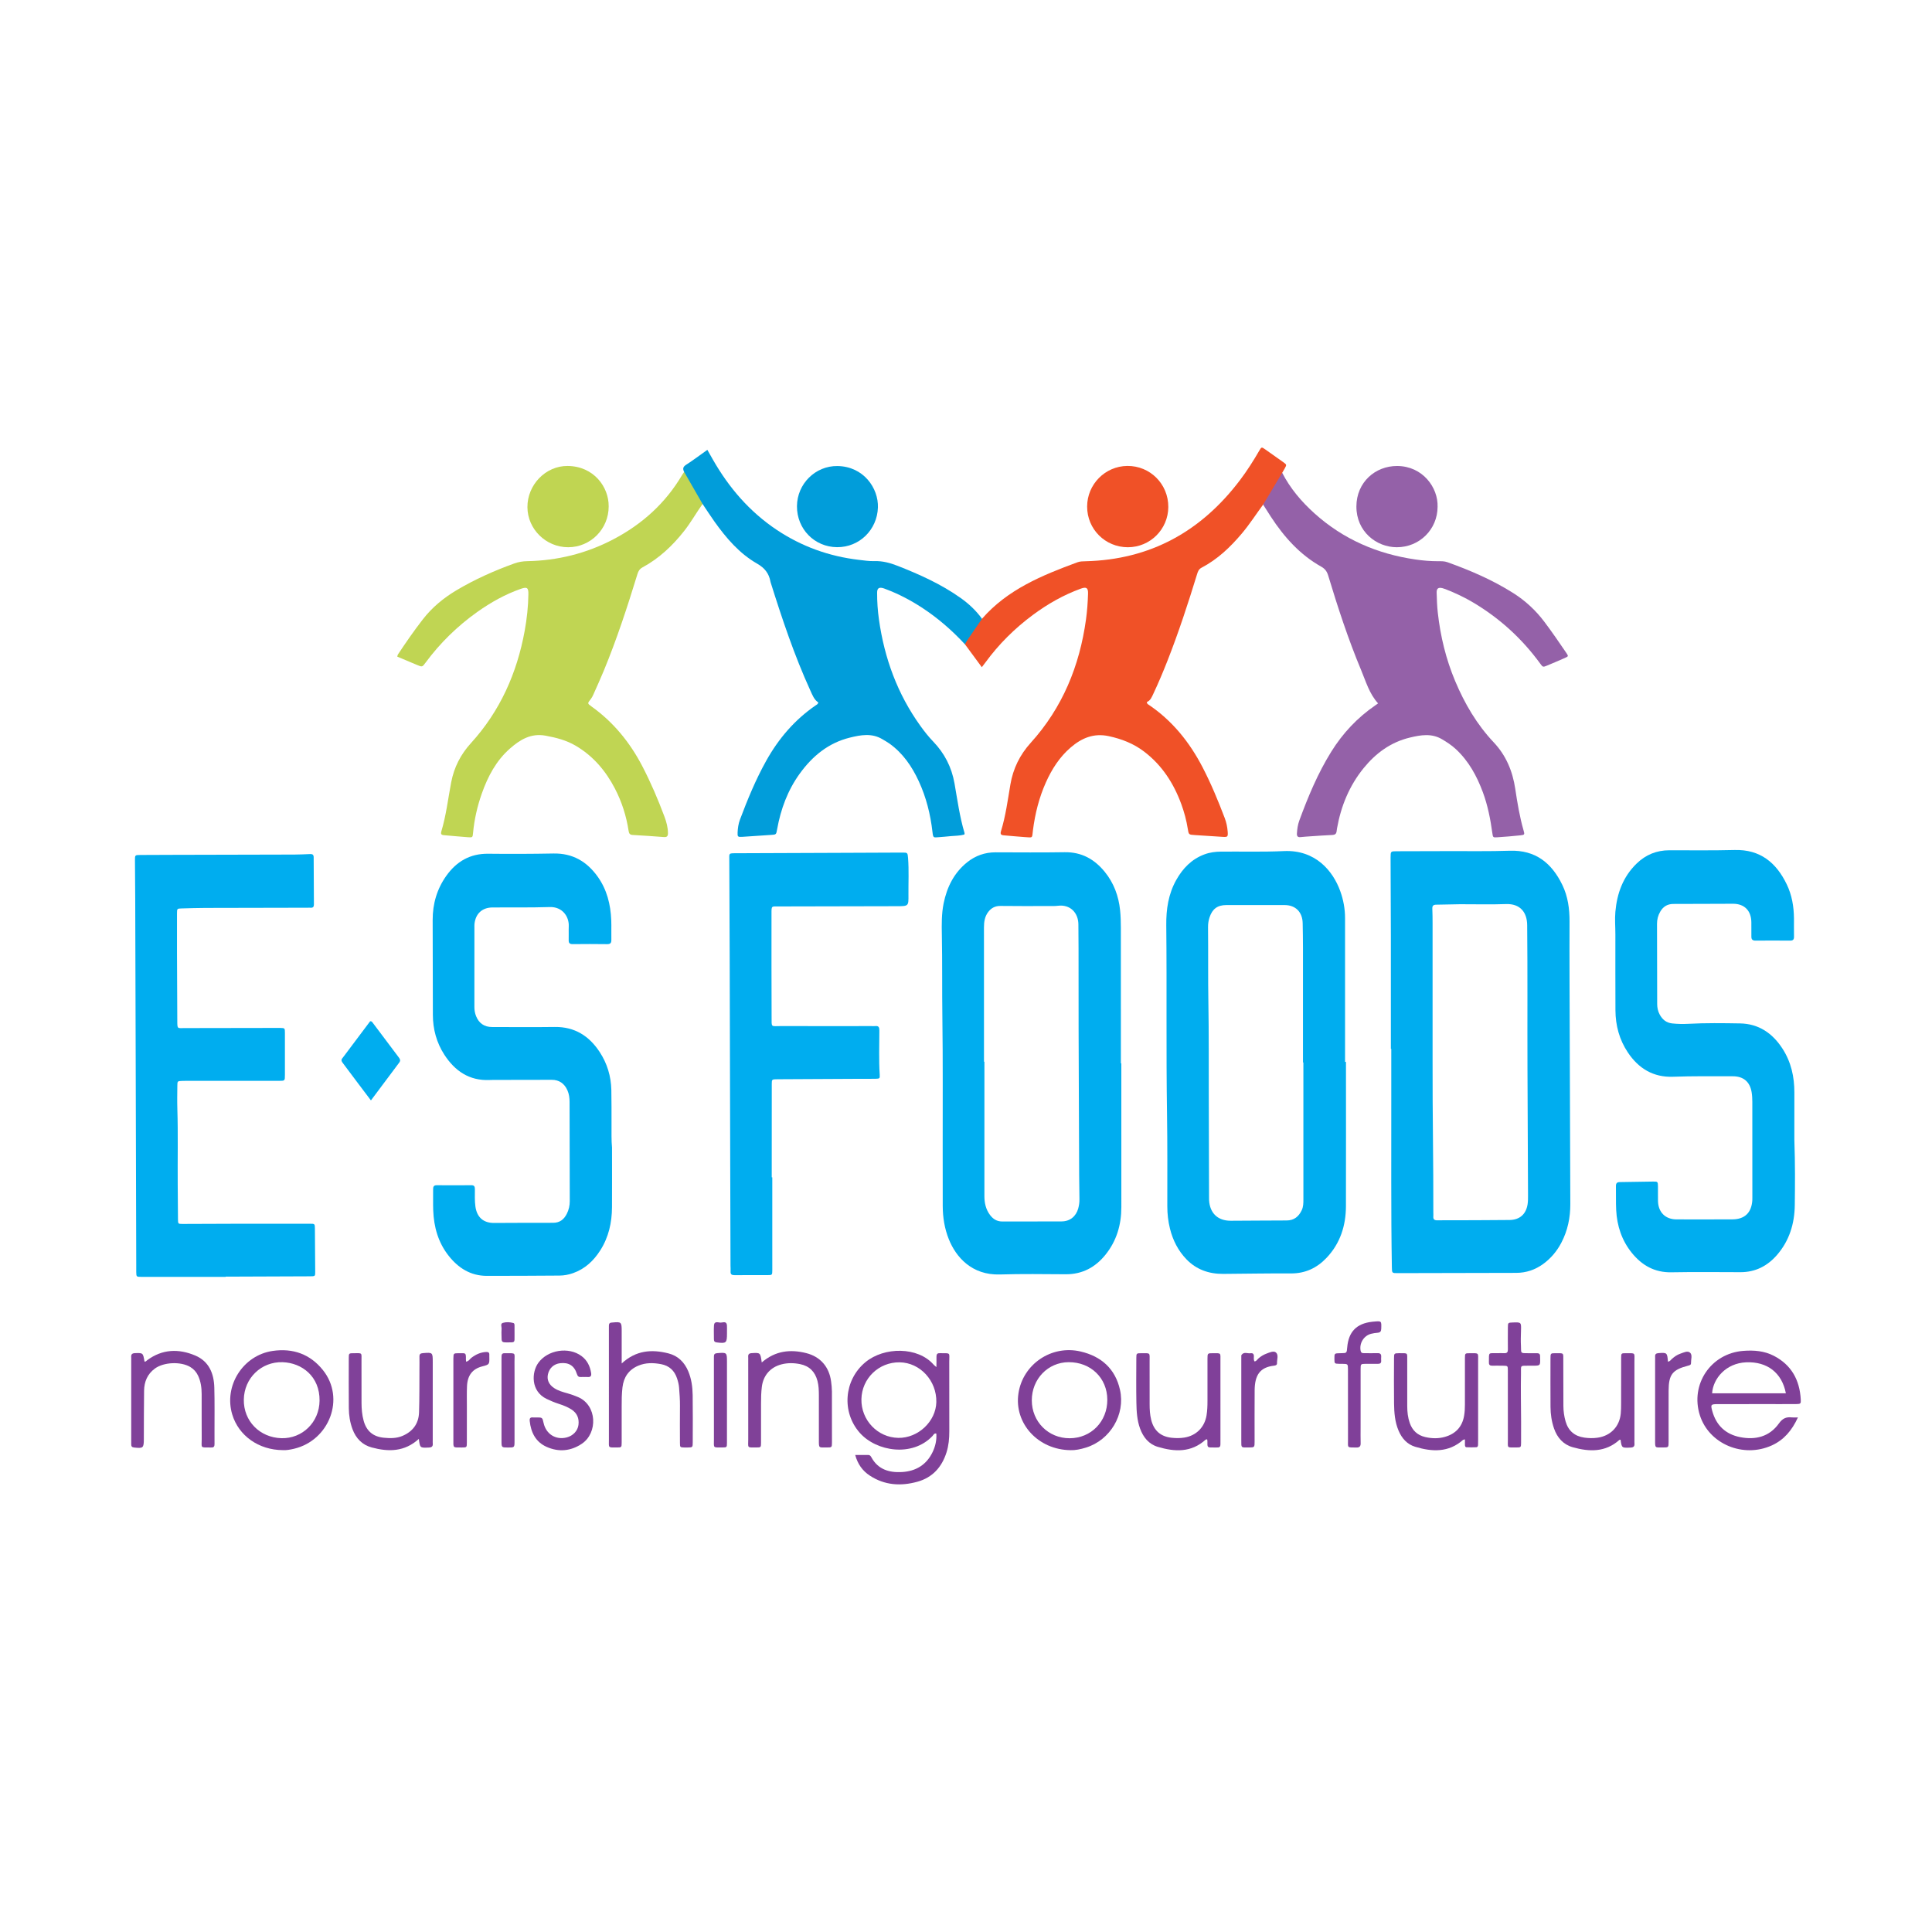 <?xml version="1.0" encoding="utf-8"?>
<!-- Generator: Adobe Illustrator 17.0.0, SVG Export Plug-In . SVG Version: 6.00 Build 0)  -->
<!DOCTYPE svg PUBLIC "-//W3C//DTD SVG 1.1//EN" "http://www.w3.org/Graphics/SVG/1.1/DTD/svg11.dtd">
<svg version="1.1" id="Layer_1" xmlns="http://www.w3.org/2000/svg" xmlns:xlink="http://www.w3.org/1999/xlink" x="0px" y="0px"
	 width="200px" height="200px" viewBox="0 0 200 200" enable-background="new 0 0 200 200" xml:space="preserve">
<g>
	<path fill="#F05127" d="M130.759,52.236c-0.732,0.992-1.397,2.034-2.194,2.98c-1.196,1.42-2.521,2.684-4.18,3.552
		c-0.288,0.151-0.376,0.383-0.461,0.659c-0.928,3.023-1.91,6.028-3.067,8.972c-0.452,1.149-0.93,2.287-1.456,3.404
		c-0.166,0.352-0.302,0.724-0.678,0.867c0.001,0.154,0.069,0.207,0.142,0.255c2.477,1.654,4.273,3.896,5.632,6.516
		c0.879,1.694,1.605,3.456,2.284,5.237c0.17,0.447,0.27,0.915,0.307,1.392c0.043,0.565,0.005,0.596-0.547,0.56
		c-0.951-0.061-1.902-0.122-2.852-0.184c-0.628-0.041-0.635-0.041-0.729-0.637c-0.138-0.881-0.368-1.737-0.674-2.572
		c-0.793-2.159-2.001-4.029-3.853-5.437c-1.088-0.827-2.315-1.305-3.656-1.594c-1.559-0.335-2.799,0.196-3.932,1.166
		c-1.158,0.992-1.958,2.248-2.576,3.626c-0.705,1.574-1.116,3.227-1.337,4.935c-0.113,0.872,0.045,0.778-0.896,0.719
		c-0.713-0.045-1.424-0.125-2.136-0.18c-0.29-0.022-0.366-0.14-0.28-0.422c0.486-1.579,0.699-3.214,0.974-4.835
		c0.28-1.648,0.978-3.073,2.102-4.315c3.292-3.636,5.062-7.962,5.727-12.781c0.122-0.881,0.183-1.766,0.21-2.653
		c0.019-0.611-0.164-0.741-0.746-0.53c-1.784,0.649-3.418,1.577-4.941,2.704c-1.894,1.401-3.551,3.04-4.941,4.945
		c-0.101,0.139-0.208,0.273-0.368,0.483c-0.599-0.814-1.171-1.591-1.743-2.368c-0.046-0.181,0.007-0.345,0.113-0.483
		c0.55-0.721,0.866-1.621,1.65-2.163c2.649-3.04,6.231-4.502,9.882-5.847c0.272-0.1,0.553-0.099,0.833-0.106
		c6.722-0.164,11.987-3.097,16.001-8.411c0.732-0.969,1.38-1.991,1.988-3.041c0.227-0.392,0.238-0.392,0.62-0.125
		c0.62,0.434,1.239,0.872,1.854,1.313c0.372,0.266,0.37,0.271,0.158,0.66c-0.083,0.152-0.174,0.299-0.262,0.449
		c-0.032,0.576-0.429,0.98-0.704,1.434C131.639,51.02,131.358,51.738,130.759,52.236z"/>
	<path fill="#9461A8" d="M130.759,52.236c0.658-1.098,1.315-2.196,1.973-3.292c0.834,1.62,1.993,2.984,3.336,4.194
		c2.987,2.691,6.516,4.21,10.471,4.782c0.771,0.111,1.547,0.178,2.329,0.177c0.322-0.001,0.647-0.012,0.963,0.101
		c2.37,0.847,4.672,1.838,6.807,3.188c1.259,0.796,2.33,1.784,3.228,2.975c0.796,1.055,1.54,2.145,2.284,3.236
		c0.223,0.327,0.218,0.35-0.147,0.512c-0.613,0.273-1.232,0.533-1.851,0.791c-0.43,0.179-0.435,0.174-0.731-0.232
		c-1.863-2.552-4.15-4.64-6.86-6.262c-0.931-0.557-1.908-1.021-2.919-1.414c-0.101-0.039-0.203-0.075-0.308-0.102
		c-0.429-0.111-0.624,0.017-0.613,0.459c0.018,0.692,0.042,1.386,0.119,2.074c0.271,2.443,0.845,4.814,1.799,7.084
		c0.981,2.333,2.245,4.493,3.991,6.342c1.283,1.36,1.954,2.987,2.228,4.809c0.219,1.454,0.457,2.905,0.865,4.322
		c0.119,0.412,0.103,0.447-0.327,0.493c-0.796,0.086-1.594,0.148-2.393,0.202c-0.445,0.03-0.455,0.014-0.516-0.432
		c-0.199-1.439-0.473-2.858-0.98-4.226c-0.625-1.684-1.465-3.23-2.801-4.47c-0.432-0.401-0.918-0.716-1.422-1.016
		c-1.084-0.646-2.214-0.446-3.331-0.179c-1.973,0.471-3.531,1.613-4.791,3.164c-1.479,1.821-2.344,3.927-2.753,6.228
		c-0.019,0.106-0.033,0.214-0.046,0.321c-0.032,0.255-0.17,0.359-0.433,0.371c-0.757,0.033-1.512,0.088-2.268,0.138
		c-0.345,0.023-0.69,0.047-1.034,0.083c-0.292,0.031-0.389-0.104-0.372-0.376c0.027-0.456,0.091-0.91,0.247-1.336
		c0.904-2.462,1.909-4.879,3.299-7.116c1.193-1.92,2.706-3.536,4.573-4.815c0.088-0.061,0.174-0.125,0.282-0.202
		c-0.906-0.994-1.257-2.256-1.751-3.436c-1.337-3.197-2.413-6.49-3.415-9.805c-0.127-0.421-0.334-0.696-0.724-0.915
		c-2.207-1.238-3.838-3.069-5.205-5.16C131.288,53.077,131.026,52.655,130.759,52.236z"/>
	<path fill="#C0D553" d="M72.73,52.17c-0.653,0.916-1.201,1.9-1.9,2.788c-1.206,1.532-2.595,2.846-4.318,3.778
		c-0.297,0.161-0.429,0.38-0.523,0.688c-1.04,3.395-2.143,6.768-3.503,10.051c-0.339,0.82-0.707,1.628-1.068,2.438
		c-0.07,0.157-0.15,0.315-0.256,0.449c-0.361,0.455-0.37,0.456,0.072,0.772c2.267,1.619,3.972,3.714,5.253,6.172
		c0.882,1.692,1.629,3.444,2.297,5.229c0.206,0.549,0.357,1.109,0.364,1.705c0.003,0.306-0.096,0.435-0.412,0.412
		c-1.079-0.081-2.157-0.16-3.237-0.217c-0.313-0.016-0.386-0.161-0.428-0.438c-0.235-1.53-0.701-2.992-1.414-4.366
		c-0.956-1.842-2.258-3.374-4.069-4.438c-0.967-0.568-2.024-0.838-3.12-1.038c-1.512-0.277-2.643,0.424-3.684,1.34
		c-1.419,1.25-2.277,2.874-2.899,4.63c-0.471,1.33-0.784,2.699-0.915,4.107c-0.042,0.453-0.049,0.471-0.509,0.439
		c-0.841-0.059-1.681-0.146-2.522-0.215c-0.263-0.022-0.327-0.137-0.252-0.386c0.5-1.663,0.696-3.387,1.02-5.085
		c0.294-1.542,0.974-2.881,2.045-4.057c3.012-3.308,4.762-7.237,5.562-11.614c0.23-1.259,0.368-2.526,0.385-3.805
		c0.009-0.667-0.133-0.78-0.778-0.555c-1.627,0.569-3.117,1.404-4.517,2.399c-2.062,1.467-3.851,3.216-5.356,5.253
		c-0.336,0.455-0.338,0.455-0.887,0.225c-0.675-0.283-1.349-0.568-2.032-0.855c0.025-0.099,0.025-0.168,0.057-0.215
		c0.826-1.244,1.673-2.473,2.591-3.653c0.959-1.233,2.137-2.204,3.468-2.998c1.903-1.135,3.919-2.031,6.001-2.783
		c0.434-0.157,0.872-0.226,1.332-0.235c3.147-0.061,6.127-0.797,8.916-2.262c2.978-1.564,5.397-3.734,7.114-6.652
		c0.066-0.112,0.146-0.215,0.219-0.322c0.162-0.04,0.24,0.076,0.302,0.185c0.531,0.938,1.049,1.883,1.585,2.818
		C72.767,51.954,72.776,52.063,72.73,52.17z"/>
	<path fill="#019DDA" d="M72.73,52.17c-0.635-1.105-1.27-2.21-1.905-3.314c-0.157-0.305-0.144-0.521,0.195-0.739
		c0.742-0.477,1.447-1.011,2.205-1.548c0.206,0.362,0.385,0.68,0.565,0.996c1.664,2.917,3.803,5.406,6.612,7.283
		c2.583,1.725,5.427,2.747,8.51,3.108c0.536,0.063,1.078,0.146,1.614,0.13c0.844-0.025,1.62,0.185,2.392,0.488
		c2.28,0.895,4.506,1.894,6.515,3.319c0.852,0.604,1.609,1.31,2.223,2.161c-0.505,0.735-1.012,1.468-1.513,2.205
		c-0.095,0.139-0.167,0.294-0.25,0.441c-1.345-1.451-2.826-2.74-4.488-3.819c-1.166-0.756-2.389-1.401-3.693-1.888
		c-0.101-0.038-0.201-0.083-0.305-0.11c-0.425-0.112-0.604,0.021-0.607,0.463c-0.006,0.933,0.06,1.863,0.189,2.785
		c0.564,4.011,1.917,7.718,4.297,11.022c0.405,0.562,0.833,1.108,1.315,1.608c1.176,1.219,1.913,2.657,2.208,4.33
		c0.304,1.725,0.537,3.466,1.042,5.152c0.011,0.036-0.011,0.082-0.021,0.148c-0.452,0.129-0.928,0.123-1.398,0.164
		c-0.41,0.036-0.819,0.083-1.229,0.108c-0.568,0.035-0.599,0.113-0.674-0.544c-0.207-1.817-0.646-3.577-1.415-5.243
		c-0.709-1.535-1.641-2.9-3.036-3.901c-0.228-0.163-0.478-0.297-0.718-0.443c-1.1-0.667-2.255-0.453-3.394-0.171
		c-2.208,0.547-3.856,1.905-5.165,3.709c-1.256,1.732-1.979,3.689-2.354,5.784c-0.097,0.544-0.096,0.542-0.631,0.576
		c-0.994,0.065-1.987,0.135-2.981,0.199c-0.452,0.029-0.498-0.011-0.478-0.447c0.021-0.456,0.085-0.91,0.245-1.337
		c0.785-2.089,1.633-4.149,2.724-6.102c1.276-2.283,2.934-4.226,5.1-5.715c0.103-0.07,0.237-0.114,0.289-0.308
		c-0.438-0.283-0.614-0.77-0.827-1.236c-1.658-3.631-2.919-7.408-4.115-11.209c-0.006-0.021-0.011-0.042-0.015-0.063
		c-0.153-0.854-0.598-1.418-1.387-1.869c-1.836-1.05-3.189-2.641-4.406-4.343C73.539,53.4,73.141,52.78,72.73,52.17z"/>
	<path fill="#9461A8" d="M148.818,52.463c-0.008,2.343-1.874,4.186-4.216,4.187c-2.124,0.001-4.197-1.632-4.188-4.22
		c0.008-2.504,1.949-4.199,4.22-4.191C147.274,48.249,148.885,50.471,148.818,52.463z"/>
	<path fill="#F05127" d="M116.755,56.651c-2.345-0.001-4.217-1.871-4.215-4.208c0.002-2.305,1.862-4.187,4.158-4.21
		c2.359-0.023,4.256,1.876,4.245,4.252C120.932,54.79,119.06,56.652,116.755,56.651z"/>
	<path fill="#019DDA" d="M82.502,52.394c0.017-2.302,1.898-4.181,4.192-4.15c2.705,0.037,4.253,2.289,4.188,4.291
		c-0.075,2.3-1.906,4.126-4.231,4.109C84.31,56.627,82.484,54.757,82.502,52.394z"/>
	<path fill="#C0D552" d="M63.01,52.419c0.007,2.336-1.868,4.229-4.19,4.231c-2.301,0.002-4.206-1.868-4.221-4.143
		c-0.015-2.314,1.881-4.294,4.17-4.271C61.466,48.264,63.03,50.409,63.01,52.419z"/>
	<g>
		<path fill="#00ADEF" d="M162.558,124.639c-0.033-7.731-0.056-15.462-0.08-23.193c-0.006-2.014-0.008-4.029,0-6.043
			c0.005-1.314-0.165-2.596-0.742-3.788c-1.1-2.272-2.777-3.637-5.451-3.547c-2.099,0.071-4.201,0.032-6.302,0.039
			c-1.798,0.006-3.595,0.008-5.393,0.014c-0.632,0.002-0.632,0.005-0.637,0.639c-0.001,0.087,0,0.173,0,0.26
			c0.01,2.599,0.025,5.197,0.029,7.796c0.005,3.92,0.001,7.84,0.001,11.76c0.013,0,0.027,0,0.041,0c0,1.624-0.003,3.249,0.001,4.873
			c0.013,5.912-0.04,11.824,0.06,17.735c0.01,0.605,0.006,0.611,0.597,0.61c4.093-0.007,8.187-0.016,12.28-0.027
			c1.028-0.003,1.957-0.317,2.788-0.922c0.802-0.584,1.423-1.326,1.881-2.202C162.286,127.391,162.564,126.052,162.558,124.639z
			 M158.135,124.674c-0.165,1.031-0.827,1.608-1.868,1.619c-1.819,0.018-3.638,0.021-5.458,0.029
			c-0.671,0.003-1.343-0.012-2.014,0.004c-0.308,0.007-0.443-0.101-0.416-0.412c0.011-0.129-0.001-0.26-0.001-0.39
			c0.014-5.176-0.093-10.352-0.077-15.529c0-4.808,0.001-9.616-0.001-14.424c0-0.498-0.005-0.996-0.026-1.494
			c-0.013-0.301,0.093-0.424,0.407-0.425c0.822-0.002,1.644-0.043,2.466-0.047c1.581-0.008,3.164,0.045,4.743-0.016
			c1.465-0.057,2.19,0.838,2.203,2.175c0.05,4.938,0.012,9.876,0.031,14.814c0.017,4.396,0.04,8.792,0.057,13.189
			C158.183,124.07,158.182,124.377,158.135,124.674z"/>
		<path fill="#00ADEF" d="M139.334,109.927c-0.032,0-0.064,0-0.095,0c0-2.815,0-5.629,0-8.444c0-2.144-0.004-4.288,0-6.431
			c0.001-0.963-0.17-1.894-0.494-2.797c-0.749-2.085-2.56-4.303-5.842-4.151c-2.161,0.1-4.329,0.037-6.494,0.055
			c-0.586,0.005-1.162,0.076-1.719,0.283c-1.328,0.492-2.242,1.439-2.92,2.643c-0.821,1.457-1.055,3.04-1.038,4.693
			c0.069,6.516-0.022,13.033,0.078,19.549c0.049,3.182,0.028,6.366,0.03,9.549c0,0.784,0.086,1.553,0.275,2.313
			c0.298,1.201,0.843,2.276,1.701,3.168c1.034,1.074,2.336,1.525,3.81,1.515c2.338-0.017,4.675-0.061,7.013-0.048
			c1.487,0.008,2.693-0.566,3.689-1.618c1.413-1.494,1.995-3.324,2.003-5.34C139.346,119.887,139.334,114.907,139.334,109.927z
			 M134.752,125.288c-0.313,0.656-0.794,1.054-1.566,1.054c-1.927,0.001-3.853,0.025-5.78,0.03
			c-1.344,0.003-2.164-0.785-2.243-2.134c-0.006-0.108-0.003-0.216-0.003-0.325c-0.009-3.616-0.018-7.231-0.028-10.847
			c-0.009-3.053,0.014-6.106-0.039-9.158c-0.046-2.641-0.008-5.282-0.037-7.923c-0.004-0.352,0.046-0.688,0.156-1.019
			c0.29-0.875,0.817-1.272,1.733-1.274c2.014-0.005,4.027-0.005,6.041,0c1.13,0.003,1.844,0.722,1.867,1.872
			c0.017,0.844,0.03,1.688,0.031,2.532c0.003,3.962,0.001,7.924,0.001,11.886c0.014,0,0.028,0,0.041,0
			c0,4.72-0.001,9.44,0.002,14.16C134.929,124.537,134.924,124.927,134.752,125.288z"/>
		<path fill="#00ADEF" d="M116.034,110.077c0-4.677,0.003-9.354-0.003-14.031c-0.001-0.605-0.016-1.213-0.078-1.815
			c-0.152-1.474-0.649-2.826-1.592-3.982c-1.067-1.309-2.402-2.057-4.153-2.028c-2.381,0.04-4.764,0.015-7.145,0.011
			c-1.105-0.002-2.088,0.345-2.943,1.031c-1.364,1.094-2.09,2.568-2.434,4.246c-0.222,1.086-0.207,2.189-0.185,3.296
			c0.055,2.835,0.014,5.671,0.053,8.507c0.062,4.525,0.028,9.051,0.033,13.576c0.002,1.992-0.003,3.984,0.005,5.976
			c0.005,1.177,0.19,2.323,0.631,3.424c0.734,1.833,2.369,3.735,5.286,3.645c2.272-0.07,4.547-0.034,6.82-0.022
			c1.708,0.009,3.054-0.716,4.101-2.011c1.16-1.436,1.654-3.111,1.652-4.948c-0.005-4.959-0.002-9.917-0.002-14.876
			C116.065,110.077,116.049,110.077,116.034,110.077z M111.617,125.103c-0.227,0.82-0.862,1.332-1.705,1.337
			c-2.057,0.013-4.115,0.002-6.172,0.008c-0.55,0.001-0.949-0.263-1.26-0.682c-0.431-0.579-0.576-1.243-0.575-1.956
			c0.004-4.634,0.002-9.269,0.002-13.903c-0.015,0-0.029,0-0.044,0c0-4.634,0.003-9.268-0.003-13.902
			c-0.001-0.578,0.081-1.126,0.438-1.596c0.318-0.418,0.722-0.635,1.28-0.627c1.711,0.025,3.422,0.01,5.132,0.008
			c0.26,0,0.522,0.01,0.778-0.023c1.329-0.173,2.138,0.752,2.147,1.922c0.006,0.823,0.015,1.646,0.016,2.469
			c0.003,2.794-0.002,5.587,0.006,8.381c0.015,5.023,0.036,10.046,0.057,15.07c0.003,0.844,0.013,1.689,0.03,2.533
			C111.75,124.47,111.703,124.791,111.617,125.103z"/>
		<path fill="#00ADEF" d="M180.171,131.696c1.531,0.003,2.772-0.628,3.759-1.754c1.3-1.483,1.844-3.266,1.866-5.204
			c0.023-2.056,0.047-4.113-0.045-6.759c0-1.23-0.005-3.049,0.002-4.868c0.006-1.638-0.339-3.182-1.239-4.569
			c-1.03-1.587-2.457-2.566-4.388-2.598c-1.774-0.029-3.551-0.055-5.326,0.041c-0.561,0.03-1.125,0.021-1.687-0.038
			c-0.622-0.065-1.032-0.41-1.31-0.938c-0.174-0.331-0.251-0.688-0.252-1.064c-0.003-2.772-0.009-5.544-0.017-8.316
			c-0.001-0.445,0.108-0.86,0.326-1.242c0.301-0.527,0.738-0.812,1.374-0.81c2.057,0.005,4.114-0.021,6.171-0.019
			c1.181,0.001,1.878,0.715,1.894,1.906c0.007,0.498,0.01,0.996,0.003,1.494c-0.005,0.307,0.132,0.418,0.433,0.415
			c1.191-0.009,2.382-0.011,3.573,0.001c0.317,0.003,0.414-0.123,0.407-0.424c-0.015-0.628,0.002-1.256-0.004-1.884
			c-0.012-1.226-0.216-2.42-0.752-3.527c-1.086-2.242-2.743-3.613-5.386-3.547c-2.251,0.056-4.504,0.03-6.756,0.028
			c-1.324-0.001-2.453,0.461-3.396,1.377c-1.406,1.366-2.029,3.077-2.199,4.994c-0.069,0.78,0.001,1.557,0.001,2.335
			c0.001,2.62-0.007,5.241,0.007,7.861c0.009,1.571,0.403,3.043,1.282,4.359c1.112,1.666,2.639,2.594,4.688,2.519
			c2.056-0.076,4.113-0.048,6.169-0.049c1.115-0.001,1.785,0.57,1.962,1.667c0.052,0.319,0.067,0.646,0.068,0.97
			c0.005,3.292,0.004,6.583,0.004,9.875c0,0.108,0.003,0.217-0.004,0.325c-0.083,1.288-0.783,1.969-2.064,1.976
			c-1.927,0.01-3.855,0.006-5.782,0.003c-1.151-0.002-1.891-0.735-1.918-1.897c-0.011-0.498,0.004-0.996-0.004-1.494
			c-0.008-0.512-0.015-0.529-0.499-0.525c-1.147,0.01-2.294,0.044-3.441,0.053c-0.312,0.002-0.416,0.127-0.41,0.429
			c0.017,0.823-0.016,1.647,0.026,2.468c0.083,1.641,0.582,3.152,1.623,4.437c1.045,1.289,2.361,2.039,4.095,2.005
			C175.406,131.663,177.789,131.691,180.171,131.696z"/>
		<path fill="#00ADEF" d="M63.356,118.791c-0.073-0.72-0.047-1.587-0.051-2.452c-0.005-1.169,0.007-2.339-0.019-3.508
			c-0.032-1.417-0.43-2.739-1.205-3.923c-1.09-1.666-2.587-2.622-4.647-2.596c-2.166,0.028-4.332,0.01-6.497,0.006
			c-0.796-0.001-1.359-0.389-1.653-1.125c-0.121-0.304-0.176-0.619-0.175-0.951c0.005-2.751,0.002-5.501,0.002-8.252
			c0-0.108-0.006-0.217,0.005-0.325c0.108-1.085,0.8-1.72,1.876-1.726c1.971-0.01,3.942,0.02,5.911-0.042
			c1.33-0.042,2.016,1.001,1.975,1.988c-0.02,0.476,0.009,0.953-0.007,1.429c-0.01,0.303,0.095,0.424,0.409,0.421
			c1.191-0.012,2.383-0.016,3.574,0.002c0.356,0.005,0.44-0.141,0.433-0.461c-0.016-0.671,0.016-1.344-0.011-2.014
			c-0.065-1.63-0.444-3.171-1.41-4.52c-1.119-1.562-2.593-2.425-4.568-2.388c-2.252,0.042-4.505,0.049-6.757,0.024
			c-1.879-0.022-3.285,0.802-4.342,2.289c-0.971,1.366-1.414,2.905-1.41,4.577c0.008,3.27,0.012,6.541,0.021,9.811
			c0.004,1.487,0.381,2.881,1.187,4.126c1.092,1.686,2.585,2.715,4.69,2.62c0.259-0.012,0.52-0.008,0.78-0.009
			c1.884-0.005,3.768-0.014,5.653-0.01c0.772,0.002,1.308,0.385,1.62,1.087c0.17,0.383,0.221,0.792,0.222,1.204
			c0.009,3.422,0.012,6.844,0.02,10.266c0.001,0.464-0.098,0.905-0.307,1.316c-0.295,0.581-0.725,0.933-1.43,0.929
			c-2.036-0.011-4.071,0.014-6.107,0.016c-1.112,0.001-1.767-0.594-1.923-1.694c-0.086-0.605-0.051-1.21-0.055-1.816
			c-0.002-0.262-0.072-0.399-0.365-0.397c-1.191,0.01-2.382,0.013-3.574,0.001c-0.34-0.004-0.389,0.169-0.385,0.447
			c0.01,0.715-0.016,1.43,0.01,2.144c0.063,1.728,0.512,3.337,1.599,4.715c1,1.267,2.271,2.072,3.933,2.077
			c2.512,0.008,5.024-0.017,7.536-0.029c0.48-0.002,0.944-0.091,1.399-0.25c1.243-0.436,2.142-1.283,2.833-2.37
			c0.862-1.356,1.198-2.865,1.207-4.452C63.365,122.964,63.356,120.95,63.356,118.791z"/>
		<path fill="#00ADEF" d="M24.014,132.155c2.685-0.01,5.371-0.018,8.056-0.031c0.557-0.003,0.562-0.009,0.56-0.454
			c-0.008-1.494-0.017-2.988-0.031-4.482c-0.005-0.494-0.012-0.507-0.507-0.507c-2.534-0.003-5.068-0.002-7.602,0.002
			c-1.862,0.003-3.725,0.018-5.587,0.02c-0.463,0-0.473-0.014-0.479-0.474c-0.014-1.191-0.017-2.382-0.027-3.573
			c-0.021-2.62,0.043-5.241-0.038-7.861c-0.025-0.801-0.01-1.603-0.001-2.404c0.005-0.471,0.016-0.476,0.465-0.494
			c0.303-0.012,0.606-0.008,0.91-0.008c3.054,0,6.108,0.001,9.161,0c0.595,0,0.599-0.006,0.6-0.609c0.003-1.451,0.004-2.902,0-4.353
			c-0.001-0.502-0.009-0.502-0.498-0.516c-0.065-0.002-0.13,0-0.195,0c-3.227,0.006-6.454,0.015-9.681,0.016
			c-0.768,0-0.765,0.129-0.767-0.774c-0.007-2.36-0.023-4.721-0.031-7.081c-0.005-1.343-0.005-2.686,0.001-4.028
			c0.002-0.477,0.018-0.49,0.455-0.502c0.822-0.023,1.644-0.05,2.466-0.053c3.53-0.012,7.06-0.015,10.591-0.022
			c0.108,0,0.217-0.008,0.325,0c0.256,0.019,0.338-0.107,0.336-0.348c-0.013-1.624-0.023-3.248-0.025-4.872
			c0-0.257-0.113-0.345-0.353-0.335c-0.54,0.022-1.081,0.05-1.621,0.052c-4.223,0.013-8.446,0.02-12.67,0.03
			c-1.105,0.003-2.209,0.002-3.314,0.013c-0.534,0.005-0.544,0.016-0.542,0.535c0.004,1.321,0.023,2.642,0.027,3.962
			c0.018,5.328,0.032,10.655,0.047,15.983c0.02,7.298,0.039,14.596,0.059,21.893c0.001,0.26-0.004,0.52,0,0.78
			c0.009,0.514,0.011,0.521,0.552,0.521c2.902,0.002,5.804,0.001,8.706,0.001c0-0.009,0-0.017,0-0.026
			C23.581,132.155,23.798,132.156,24.014,132.155z"/>
		<path fill="#00ADEF" d="M79.948,131.496c0.005-1.278,0-2.556-0.001-3.834c0-1.928,0-3.855,0-5.783c-0.019,0-0.038,0-0.057,0
			c0-3.227-0.002-6.455,0.003-9.682c0.001-0.466,0.016-0.47,0.608-0.474c2.902-0.016,5.805-0.031,8.707-0.045
			c0.477-0.002,0.953,0.007,1.43-0.003c0.427-0.01,0.455-0.032,0.428-0.448c-0.098-1.515-0.038-3.032-0.035-4.547
			c0-0.332-0.068-0.499-0.425-0.461c-0.128,0.014-0.26,0.002-0.39,0.002c-3.12,0-6.239,0.008-9.359-0.002
			c-1.083-0.004-0.976,0.19-0.982-0.957c-0.018-3.553-0.009-7.106-0.01-10.659c0-0.865-0.021-0.766,0.777-0.768
			c4.073-0.01,8.145-0.017,12.218-0.026c1.184-0.003,1.195-0.005,1.182-1.156c-0.014-1.277,0.06-2.556-0.041-3.831
			c-0.044-0.558-0.059-0.564-0.595-0.563c-1.906,0.005-3.812,0.016-5.719,0.024c-3.834,0.015-7.668,0.031-11.502,0.044
			c-0.78,0.003-0.692-0.003-0.69,0.719c0.012,3.379,0.032,6.758,0.042,10.137c0.021,7.43,0.038,14.859,0.057,22.289
			c0.008,3.184,0.018,6.369,0.028,9.553c0.001,0.195,0.023,0.391,0.008,0.584c-0.026,0.327,0.136,0.399,0.429,0.396
			c1.126-0.011,2.253,0,3.379-0.004C79.936,132,79.946,131.991,79.948,131.496z"/>
		<path fill="#804098" d="M97.345,140.082c-0.022,0-0.043,0.002-0.065,0.001c-0.255-0.016-0.34,0.117-0.336,0.355
			c0.006,0.33-0.004,0.661-0.008,1.083c-0.164-0.142-0.234-0.191-0.289-0.254c-1.623-1.866-5.113-1.872-7.068-0.245
			c-2.223,1.85-2.47,5.173-0.569,7.31c1.724,1.937,5.432,2.523,7.516,0.329c0.104-0.11,0.171-0.315,0.402-0.259
			c0.049,0.669-0.094,1.299-0.374,1.894c-0.635,1.348-1.753,2.011-3.198,2.09c-1.301,0.071-2.458-0.261-3.142-1.514
			c-0.078-0.143-0.156-0.255-0.336-0.255c-0.426,0.002-0.851,0.001-1.347,0.001c0.264,0.959,0.761,1.643,1.508,2.134
			c1.535,1.009,3.21,1.113,4.928,0.637c1.566-0.434,2.535-1.511,3.018-3.045c0.223-0.709,0.289-1.439,0.287-2.18
			c-0.005-2.405,0.004-4.809-0.005-7.214C98.265,140.003,98.454,140.085,97.345,140.082z M92.997,148.848
			c-2.148-0.035-3.869-1.841-3.823-4.013c0.045-2.143,1.802-3.835,3.954-3.808c2.119,0.026,3.848,1.9,3.801,4.118
			C96.886,147.144,95.042,148.881,92.997,148.848z"/>
		<path fill="#804098" d="M177.832,145.354c1.623-0.005,3.246-0.003,4.868-0.003c1.082,0,2.164,0.006,3.246-0.003
			c0.452-0.003,0.493-0.04,0.468-0.481c-0.113-2.005-0.959-3.566-2.787-4.513c-0.996-0.516-2.068-0.596-3.161-0.512
			c-3.359,0.258-5.518,3.466-4.496,6.669c0.949,2.973,4.481,4.459,7.438,3.122c1.261-0.57,2.092-1.551,2.712-2.901
			c-0.294,0-0.467,0.017-0.637-0.003c-0.576-0.067-0.954,0.1-1.327,0.622c-0.986,1.382-2.432,1.739-4.034,1.418
			c-1.483-0.297-2.455-1.21-2.865-2.686C177.068,145.399,177.098,145.357,177.832,145.354z M180.766,141.026
			c2.179-0.09,3.703,1.087,4.107,3.208c-2.577,0-5.106,0-7.635,0C177.333,142.706,178.672,141.112,180.766,141.026z"/>
		<path fill="#804098" d="M111.857,139.905c-3.011-0.7-5.968,1.313-6.427,4.332c-0.469,3.087,2.017,5.863,5.419,5.884
			c0.441,0.019,1.014-0.093,1.574-0.268c2.504-0.78,4.09-3.417,3.519-5.977C115.455,141.691,113.999,140.403,111.857,139.905z
			 M110.724,148.887c-2.199,0.002-3.911-1.715-3.912-3.925c-0.002-2.203,1.671-3.938,3.808-3.95
			c2.292-0.013,3.996,1.636,4.008,3.879C114.641,147.154,112.951,148.885,110.724,148.887z"/>
		<path fill="#804098" d="M28.23,139.847c-3.081,0.448-5.084,3.618-4.187,6.585c0.661,2.187,2.727,3.675,5.245,3.685
			c0.307,0.026,0.735-0.043,1.156-0.143c3.633-0.862,5.335-5.209,2.984-8.144C32.104,140.175,30.321,139.543,28.23,139.847z
			 M29.141,148.881c-2.256-0.059-3.937-1.781-3.901-3.996c0.035-2.223,1.812-3.942,4.016-3.871c2.006,0.064,3.857,1.484,3.825,3.987
			C33.053,147.247,31.286,148.937,29.141,148.881z"/>
		<path fill="#804098" d="M71.244,141.943c-0.396-0.932-1.056-1.589-2.047-1.841c-1.721-0.437-3.351-0.334-4.84,1.044
			c0-1.222,0-2.3,0-3.379c0-0.909-0.044-0.948-0.95-0.862c-0.022,0.002-0.043,0.003-0.065,0.004
			c-0.213,0.003-0.314,0.109-0.309,0.323c0.004,0.173-0.001,0.346-0.001,0.52c0,3.769-0.002,7.537,0.001,11.306
			c0.001,0.839-0.115,0.787,0.818,0.784c0.492-0.002,0.502-0.012,0.504-0.512c0.006-1.234,0.007-2.469,0-3.704
			c-0.004-0.672,0.004-1.342,0.083-2.01c0.125-1.051,0.642-1.821,1.635-2.241c0.769-0.326,1.569-0.307,2.363-0.158
			c0.835,0.157,1.39,0.668,1.654,1.481c0.101,0.309,0.183,0.622,0.208,0.949c0.048,0.626,0.096,1.251,0.091,1.88
			c-0.011,1.278-0.008,2.556-0.002,3.834c0.002,0.467,0.013,0.468,0.469,0.483c0.108,0.004,0.217,0.003,0.325,0
			c0.522-0.011,0.528-0.012,0.53-0.552c0.003-1.624,0.018-3.249-0.007-4.873C71.691,143.573,71.58,142.734,71.244,141.943z"/>
		<path fill="#804199" d="M44.798,141.043c0-1.057,0.001-1.049-1.03-0.966c-0.245,0.02-0.351,0.103-0.347,0.351
			c0.008,0.433,0.003,0.866,0,1.299c-0.01,1.494,0.007,2.989-0.042,4.481c-0.038,1.17-0.651,1.991-1.734,2.443
			c-0.617,0.257-1.267,0.246-1.918,0.182c-1.097-0.109-1.786-0.683-2.081-1.752c-0.168-0.608-0.22-1.234-0.221-1.864
			c-0.001-1.451,0.003-2.902-0.003-4.353c-0.004-0.864,0.123-0.784-0.808-0.781c-0.498,0.002-0.508,0.013-0.509,0.502
			c-0.004,1.732-0.008,3.465,0.005,5.197c0.006,0.739,0.122,1.466,0.381,2.164c0.356,0.956,1.01,1.631,1.991,1.895
			c1.72,0.463,3.387,0.469,4.875-0.887c0.123,0.947,0.122,0.934,1.037,0.895c0.312-0.013,0.434-0.125,0.405-0.427
			c-0.01-0.107-0.002-0.216-0.002-0.325C44.798,146.414,44.798,143.729,44.798,141.043z"/>
		<path fill="#804199" d="M168.295,140.084c-0.459-0.001-0.472,0.013-0.474,0.475c-0.006,1.58-0.001,3.16-0.004,4.741
			c-0.001,0.346-0.004,0.694-0.037,1.038c-0.132,1.356-1.064,2.308-2.412,2.494c-0.454,0.063-0.906,0.053-1.357-0.011
			c-0.999-0.142-1.656-0.693-1.94-1.67c-0.152-0.522-0.226-1.058-0.229-1.601c-0.008-1.558-0.006-3.117-0.01-4.675
			c-0.002-0.876,0.089-0.787-0.808-0.791c-0.511-0.002-0.518,0.008-0.519,0.555c-0.003,1.667-0.007,3.334,0.003,5
			c0.005,0.761,0.113,1.509,0.363,2.233c0.333,0.963,0.966,1.67,1.941,1.945c1.708,0.481,3.382,0.537,4.827-0.759
			c0.026-0.023,0.079-0.015,0.12-0.021c0.126,0.869,0.125,0.855,1.041,0.815c0.317-0.014,0.425-0.137,0.399-0.432
			c-0.011-0.129-0.002-0.26-0.002-0.389c0-2.684,0.004-5.368-0.002-8.052C169.193,139.989,169.354,140.086,168.295,140.084z"/>
		<path fill="#804099" d="M125.546,140.084c-0.543,0-0.548,0.008-0.548,0.592c-0.002,1.45,0,2.9,0,4.35
			c0,0.498-0.015,0.994-0.096,1.488c-0.201,1.235-1.07,2.11-2.307,2.304c-0.429,0.068-0.86,0.066-1.292,0.021
			c-1.148-0.121-1.852-0.734-2.133-1.863c-0.132-0.529-0.161-1.068-0.161-1.61c0-1.472,0.004-2.943-0.002-4.415
			c-0.004-0.959,0.13-0.866-0.864-0.866c-0.498,0-0.509,0.011-0.511,0.503c-0.005,1.537-0.022,3.074,0.006,4.61
			c0.017,0.906,0.064,1.817,0.382,2.686c0.331,0.903,0.9,1.611,1.829,1.891c1.746,0.526,3.457,0.611,4.943-0.73
			c0.027-0.025,0.077-0.025,0.17-0.052c0.015,0.081,0.029,0.122,0.029,0.164c-0.003,0.73-0.056,0.683,0.719,0.687
			c0.108,0,0.217-0.006,0.325-0.002c0.225,0.009,0.307-0.111,0.303-0.319c-0.003-0.151,0.002-0.303,0.002-0.454
			c0-2.727,0.003-5.454-0.001-8.181C126.337,140.014,126.445,140.083,125.546,140.084z"/>
		<path fill="#804198" d="M86.035,143.009c-0.195-1.497-1.098-2.559-2.561-2.932c-1.658-0.423-3.219-0.249-4.619,0.965
			c-0.142-1.031-0.141-1.018-1.043-0.965c-0.292,0.017-0.379,0.138-0.358,0.401c0.009,0.108,0.002,0.216,0.002,0.325
			c0,2.727-0.006,5.453,0.002,8.18c0.003,0.935-0.171,0.863,0.863,0.858c0.447-0.002,0.458-0.016,0.461-0.489
			c0.006-1.342,0.005-2.683,0.001-4.025c-0.002-0.585,0.011-1.168,0.081-1.749c0.142-1.183,0.876-2.039,2.031-2.339
			c0.639-0.166,1.287-0.155,1.93-0.026c0.968,0.195,1.553,0.793,1.801,1.742c0.128,0.488,0.143,0.984,0.144,1.481
			c0.004,1.536,0.003,3.073,0.001,4.609c-0.001,0.899-0.028,0.793,0.815,0.797c0.53,0.002,0.538-0.007,0.539-0.541
			c0.004-1.753,0.005-3.506-0.004-5.258C86.118,143.698,86.079,143.351,86.035,143.009z"/>
		<path fill="#7F4098" d="M152.145,140.085c-0.485,0-0.495,0.012-0.496,0.516c-0.005,1.601-0.002,3.203-0.002,4.804
			c0,0.39-0.017,0.777-0.085,1.163c-0.2,1.143-0.879,1.857-1.972,2.173c-0.675,0.195-1.369,0.179-2.053,0.021
			c-0.802-0.186-1.332-0.682-1.601-1.46c-0.194-0.559-0.259-1.136-0.259-1.724c0-1.58,0.002-3.159-0.001-4.739
			c-0.001-0.829,0.087-0.751-0.773-0.757c-0.022,0-0.043,0-0.065,0c-0.52,0.01-0.528,0.01-0.529,0.55
			c-0.004,1.558-0.019,3.116,0.003,4.674c0.014,0.952,0.087,1.902,0.469,2.798c0.34,0.798,0.888,1.413,1.716,1.664
			c1.746,0.529,3.455,0.616,4.95-0.706c0.028-0.024,0.077-0.024,0.202-0.06c0,0.22-0.002,0.392,0.001,0.564
			c0.002,0.113,0.029,0.245,0.151,0.251c0.345,0.017,0.691,0.015,1.036,0c0.122-0.005,0.166-0.125,0.17-0.239
			c0.007-0.173,0.007-0.346,0.008-0.519c0.001-2.705,0.005-5.41-0.001-8.115C153.012,140.002,153.144,140.084,152.145,140.085z"/>
		<path fill="#804199" d="M22.186,143.638c-0.04-1.454-0.549-2.713-1.974-3.315c-1.72-0.727-3.417-0.672-4.979,0.489
			c-0.082,0.061-0.144,0.167-0.273,0.138c-0.155-0.913-0.155-0.898-0.972-0.875c-0.315,0.009-0.43,0.124-0.405,0.422
			c0.009,0.107,0.001,0.216,0.001,0.325c0,2.771,0,5.543,0,8.314c0,0.13,0.004,0.26,0.001,0.39c-0.004,0.21,0.086,0.297,0.305,0.321
			c0.929,0.103,0.998,0.048,1.001-0.877c0.005-1.667,0.003-3.334,0.025-5.001c0.012-0.935,0.344-1.733,1.125-2.302
			c0.914-0.666,2.677-0.743,3.656-0.157c0.363,0.217,0.631,0.519,0.811,0.903c0.282,0.602,0.366,1.242,0.368,1.896
			c0.004,1.559-0.006,3.118,0.005,4.677c0.006,0.93-0.2,0.857,0.932,0.857c0.022,0,0.043-0.003,0.065-0.001
			c0.261,0.019,0.335-0.123,0.33-0.358c-0.008-0.411-0.001-0.823-0.002-1.234C22.203,146.712,22.228,145.174,22.186,143.638z"/>
		<path fill="#804098" d="M59.846,144.627c-0.359-0.154-0.722-0.286-1.098-0.391c-0.479-0.133-0.961-0.264-1.383-0.542
			c-0.547-0.36-0.771-0.862-0.64-1.438c0.145-0.637,0.615-1.062,1.258-1.137c0.88-0.103,1.464,0.244,1.732,1.098
			c0.084,0.266,0.195,0.353,0.446,0.332c0.107-0.009,0.216-0.002,0.324-0.002c0.108,0,0.217-0.009,0.324,0.001
			c0.313,0.031,0.436-0.096,0.385-0.413c-0.114-0.712-0.407-1.32-0.997-1.758c-1.335-0.992-3.505-0.639-4.475,0.711
			c-0.691,0.962-0.802,2.922,0.859,3.725c0.41,0.198,0.828,0.371,1.261,0.512c0.453,0.147,0.899,0.318,1.303,0.574
			c0.592,0.375,0.824,0.927,0.737,1.612c-0.078,0.614-0.572,1.128-1.216,1.292c-1.13,0.288-2.138-0.341-2.393-1.495
			c-0.127-0.575-0.127-0.575-0.737-0.574c-0.13,0-0.261,0.012-0.389-0.001c-0.278-0.026-0.336,0.13-0.312,0.358
			c0.125,1.196,0.616,2.184,1.754,2.69c1.254,0.558,2.499,0.444,3.645-0.326C61.903,148.332,61.813,145.468,59.846,144.627z"/>
		<path fill="#00ADEF" d="M38.399,113.914c1.018-1.363,1.971-2.645,2.933-3.921c0.177-0.235,0.055-0.39-0.081-0.571
			c-0.898-1.19-1.792-2.384-2.688-3.576c-0.05-0.067-0.099-0.139-0.247-0.124c-0.889,1.183-1.797,2.393-2.705,3.602
			c-0.052,0.069-0.099,0.143-0.157,0.206c-0.203,0.221-0.059,0.39,0.075,0.568c0.52,0.691,1.037,1.385,1.557,2.077
			C37.5,112.726,37.917,113.276,38.399,113.914z"/>
		<path fill="#804199" d="M159.429,140.386c0.005-0.223-0.116-0.305-0.324-0.303c-0.303,0.003-0.607-0.002-0.91,0
			c-0.867,0.004-0.705-0.002-0.746-0.746c-0.029-0.518-0.013-1.04,0.003-1.559c0.029-0.907,0.035-0.906-0.853-0.875
			c-0.492,0.018-0.499,0.018-0.503,0.517c-0.006,0.758-0.009,1.516,0,2.275c0.003,0.27-0.085,0.402-0.372,0.387
			c-0.259-0.014-0.52-0.003-0.78,0.001c-0.869,0.014-0.809-0.146-0.813,0.857c0,0.043,0.003,0.087,0.002,0.13
			c-0.004,0.22,0.11,0.308,0.322,0.306c0.39-0.003,0.78-0.006,1.17,0.003c0.453,0.01,0.465,0.015,0.467,0.475
			c0.006,1.256,0.002,2.513,0.002,3.769c0,1.126-0.006,2.253,0.002,3.379c0.007,0.937-0.16,0.838,0.883,0.839
			c0.466,0,0.478-0.017,0.483-0.474c0.008-0.736,0.005-1.472,0.002-2.208c-0.006-1.646-0.043-3.293-0.012-4.938
			c0.017-0.926-0.145-0.832,0.835-0.844c0.13-0.002,0.26,0,0.39,0c0.779-0.002,0.779-0.002,0.755-0.794
			C159.43,140.516,159.428,140.451,159.429,140.386z"/>
		<path fill="#804099" d="M142.234,136.81c-0.065,0.006-0.129,0.011-0.194,0.019c-1.612,0.182-2.44,1.034-2.577,2.653
			c-0.05,0.591-0.05,0.591-0.62,0.6c-0.043,0.001-0.087,0-0.13,0.001c-0.579,0.013-0.579,0.013-0.575,0.576
			c0.004,0.507,0.004,0.508,0.492,0.523c0.108,0.003,0.217-0.001,0.325,0.001c0.576,0.01,0.583,0.01,0.586,0.572
			c0.005,1.256,0.002,2.512,0.002,3.768c0,1.169-0.005,2.339,0.002,3.508c0.005,0.878-0.142,0.801,0.853,0.817
			c0.336,0.006,0.466-0.117,0.456-0.453c-0.016-0.541-0.005-1.083-0.005-1.624c0-2.014-0.002-4.028,0.002-6.042
			c0.001-0.534,0.01-0.538,0.539-0.546c0.411-0.006,0.823-0.007,1.234,0.001c0.236,0.005,0.374-0.068,0.356-0.33
			c-0.009-0.129-0.009-0.26,0-0.39c0.02-0.272-0.086-0.393-0.372-0.385c-0.476,0.013-0.953,0.001-1.429,0
			c-0.164,0-0.283-0.037-0.324-0.233c-0.161-0.771,0.302-1.559,1.069-1.77c0.228-0.063,0.468-0.091,0.704-0.112
			c0.27-0.024,0.349-0.156,0.358-0.421C143.012,136.742,143.022,136.74,142.234,136.81z"/>
		<path fill="#814199" d="M50.655,140.252c0.013-0.225-0.1-0.307-0.314-0.297c-0.584,0.027-1.086,0.254-1.543,0.606
			c-0.165,0.127-0.259,0.347-0.551,0.397c-0.008-0.111-0.018-0.176-0.017-0.24c0.014-0.706-0.023-0.629-0.637-0.635
			c-0.043,0-0.086-0.001-0.13,0c-0.518,0.01-0.519,0.01-0.529,0.554c-0.002,0.108-0.001,0.216-0.001,0.324
			c0,2.68-0.001,5.361,0,8.041c0,0.932-0.082,0.841,0.899,0.841c0.485,0,0.494-0.011,0.496-0.514
			c0.005-1.254,0.001-2.507,0.003-3.761c0.001-0.692-0.018-1.384,0.013-2.075c0.05-1.123,0.572-1.782,1.563-2.041
			c0.764-0.199,0.764-0.199,0.747-1.004C50.654,140.382,50.651,140.317,50.655,140.252z"/>
		<path fill="#804298" d="M173.938,140.136c-0.331,0.111-0.612,0.316-0.874,0.546c-0.109,0.095-0.176,0.249-0.401,0.274
			c-0.068-0.931-0.099-0.949-0.981-0.88c-0.243,0.019-0.358,0.102-0.345,0.35c0.008,0.151,0,0.303,0,0.454
			c0,2.723,0,5.447-0.001,8.17c0,0.888-0.037,0.788,0.818,0.791c0.57,0.002,0.577-0.006,0.578-0.567
			c0.003-1.772-0.007-3.545,0.002-5.317c0.009-1.674,0.398-2.164,2.013-2.582c0.155-0.04,0.31-0.073,0.305-0.268
			c-0.009-0.363,0.162-0.822-0.08-1.063C174.706,139.779,174.279,140.022,173.938,140.136z"/>
		<path fill="#7F4098" d="M131.099,140.128c-0.306,0.113-0.581,0.281-0.828,0.5c-0.123,0.108-0.201,0.284-0.402,0.307
			c-0.115-0.183-0.061-0.38-0.067-0.564c-0.008-0.233-0.142-0.315-0.336-0.284c-0.317,0.051-0.69-0.184-0.945,0.174
			c-0.032,0.046-0.019,0.126-0.021,0.191c-0.003,0.108-0.002,0.216-0.002,0.324c0,2.789,0,5.579,0,8.368
			c0,0.759-0.034,0.694,0.708,0.698c0.022,0,0.043,0,0.065,0c0.598-0.007,0.603-0.007,0.604-0.611
			c0.003-1.773-0.012-3.546,0.005-5.319c0.015-1.57,0.557-2.371,1.997-2.537c0.16-0.018,0.324-0.058,0.318-0.25
			c-0.013-0.38,0.184-0.858-0.107-1.113C131.845,139.8,131.424,140.009,131.099,140.128z"/>
		<path fill="#814299" d="M52.348,140.083c-0.043,0-0.086,0.004-0.13,0.003c-0.224-0.006-0.302,0.12-0.299,0.325
			c0.002,0.13-0.003,0.259-0.003,0.389c0,2.788-0.001,5.575,0,8.363c0,0.681,0.003,0.681,0.663,0.683
			c0.681,0.002,0.684,0.002,0.685-0.654c0.002-1.405,0.001-2.81,0-4.214c0-1.34,0.008-2.68-0.003-4.02
			C53.255,140.011,53.46,140.086,52.348,140.083z"/>
		<path fill="#7F4098" d="M74.244,140.078c-0.249,0.02-0.349,0.113-0.34,0.353c0.006,0.173-0.001,0.346-0.001,0.519
			c0,2.683-0.003,5.365,0.002,8.048c0.002,0.927-0.137,0.843,0.885,0.841c0.451-0.001,0.462-0.013,0.464-0.478
			c0.006-1.449,0.002-2.899,0.002-4.348c0-1.341,0-2.683,0-4.024C75.256,139.998,75.247,139.997,74.244,140.078z"/>
		<path fill="#804299" d="M75.253,137.203c-0.032-0.473-0.411-0.292-0.643-0.287c-0.252,0.006-0.668-0.209-0.7,0.296
			c-0.029,0.473-0.003,0.95-0.006,1.425c-0.001,0.204,0.069,0.303,0.293,0.33c0.987,0.121,1.06,0.064,1.06-0.922
			c0-0.043,0-0.086,0-0.13c0,0-0.001,0-0.001,0C75.255,137.678,75.269,137.44,75.253,137.203z"/>
		<path fill="#804199" d="M52.571,138.965c0.768,0,0.691,0.024,0.694-0.704c0-0.108,0-0.215,0-0.323c0,0-0.001,0-0.001,0
			c0-0.237,0.002-0.474-0.001-0.71c-0.001-0.108-0.005-0.24-0.123-0.272c-0.358-0.097-0.742-0.115-1.083-0.014
			c-0.286,0.084-0.112,0.414-0.134,0.632c-0.024,0.234-0.007,0.473-0.006,0.71C51.919,138.964,51.919,138.964,52.571,138.965z"/>
	</g>
</g>
</svg>
